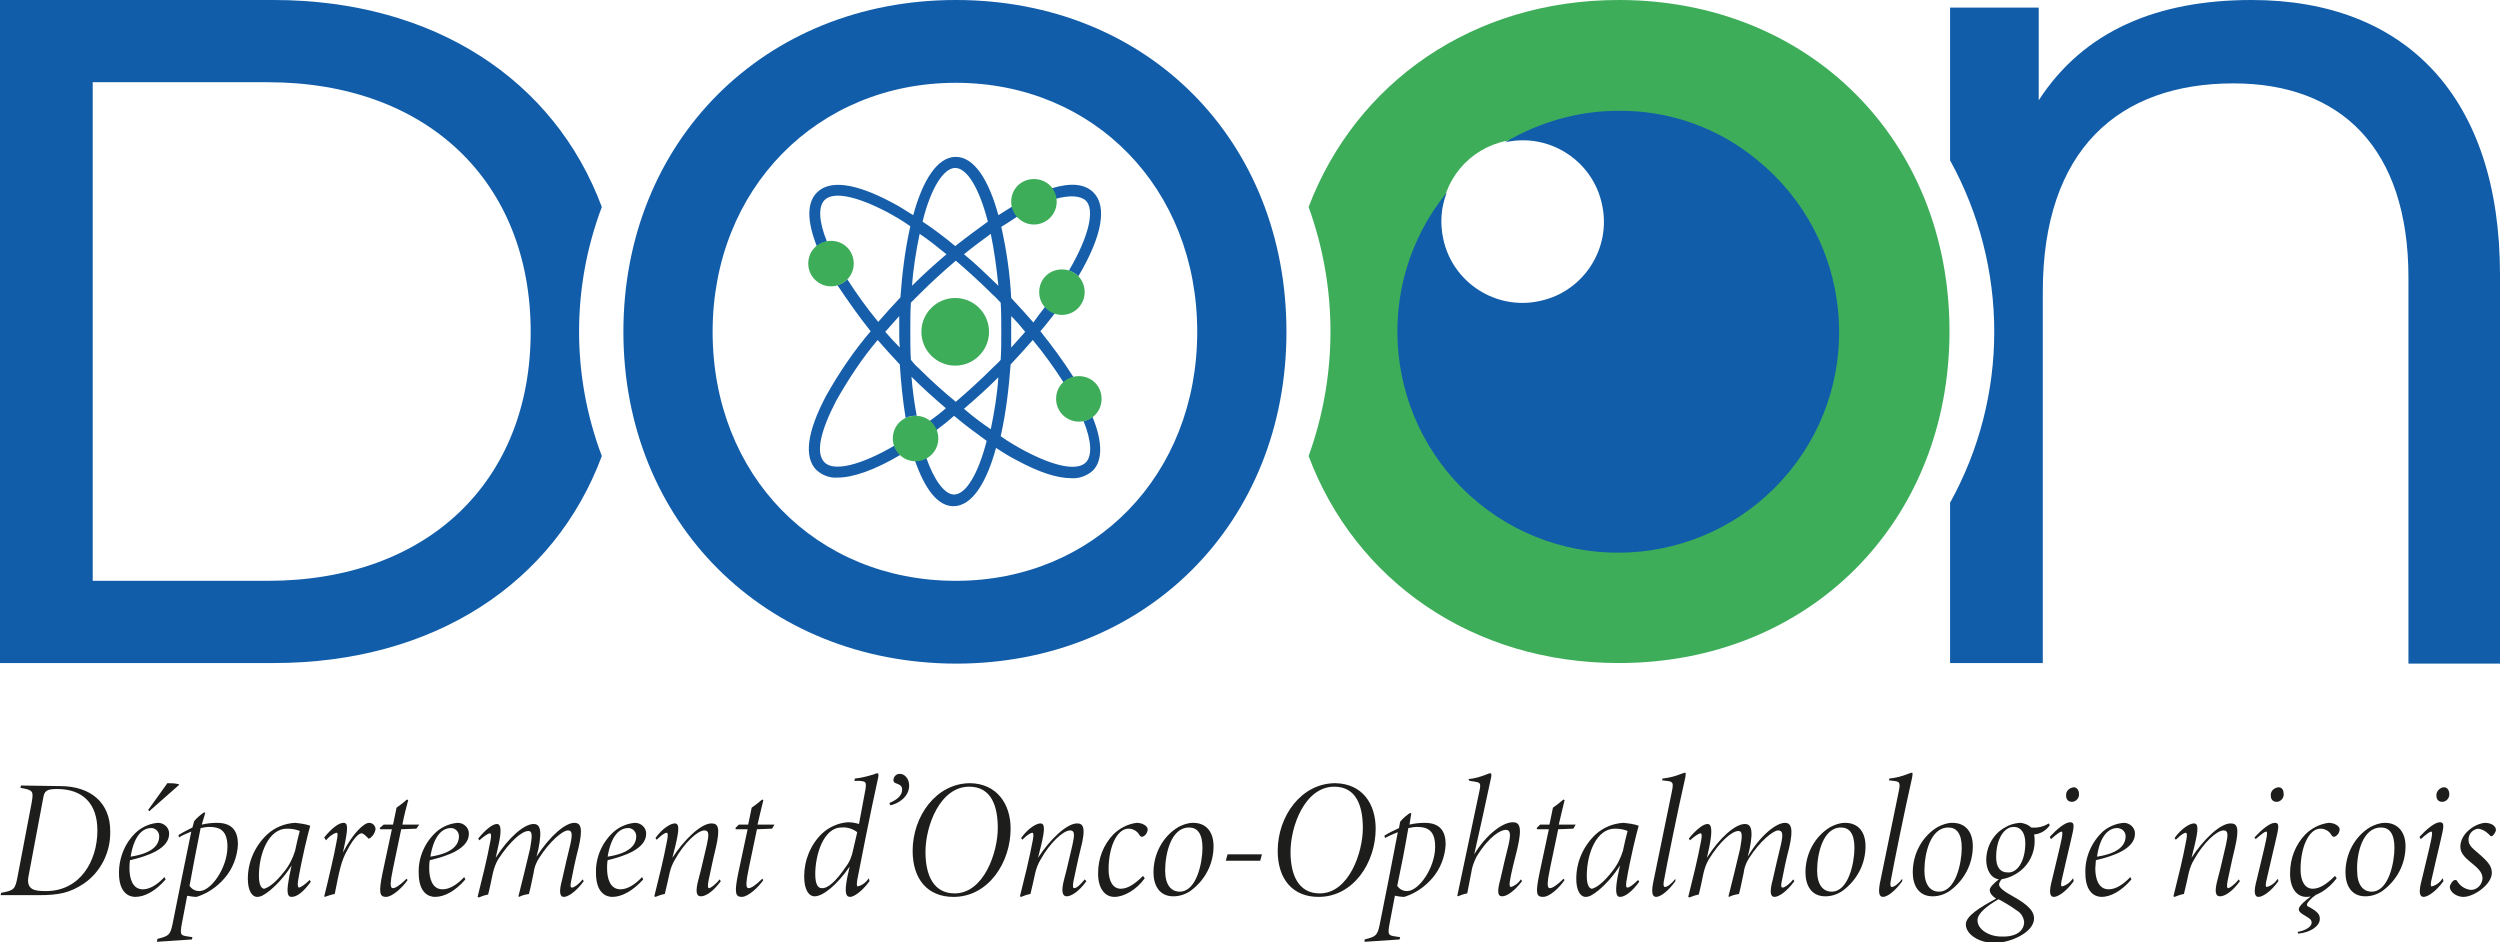 <?xml version="1.0" encoding="UTF-8"?><svg id="e6e7bcb1-c406-4326-aa4e-47024ec2e320" xmlns="http://www.w3.org/2000/svg" viewBox="0 0 428.7 161.6"><defs><style>.cls-1{fill:#1d1d1b;}.cls-2{fill:#165ea9;}.cls-3{fill:#3ead5a;}.cls-4{fill:#115da9;}</style></defs><path class="cls-1" d="M10.3,134.8c5.3,0,8.6,2.9,8.6,7.7.1,3.6-1.6,7-4.5,9-2.4,1.6-4.3,2-7.7,2H.1l.1-.4c2.2-.4,2.4-.6,2.8-2.7l2.4-12.6c.4-2.2.3-2.3-1.9-2.7l.1-.4,6.7.1ZM4.9,150.2c-.5,2.5,1.2,2.6,3,2.6,5.8,0,8.8-5.1,8.8-10.4,0-4.6-2.5-7.1-6.9-7.1-1.8,0-2.2.3-2.4,1.6l-2.5,13.3Z"/><path class="cls-1" d="M23.2,153.8c-1.1,0-2.8-.7-2.8-4.1,0-2.7,1.1-5.4,3.2-7.2,1-.8,2.2-1.3,3.5-1.4,1,0,1.9.8,1.9,1.8v.1c0,2.5-3.6,3.8-6.7,4.5-.1.5-.1,1.1-.1,1.4,0,1.7.5,3.6,2.3,3.6,1.1,0,2.4-.7,3.7-2.1l.2.4c-1.7,2-3.6,3-5.2,3ZM22.4,146.9c3.9-.6,4.9-2.1,4.9-3.5,0-.7-.5-1.3-1.2-1.4h-.2c-1.4,0-2.9,1.2-3.5,4.9ZM25.4,138.9l3.3-4.6c.7,0,1.3,0,2,.2v.1l-5.1,4.5-.2-.2Z"/><path class="cls-1" d="M34.6,141.4c.9-.2,1.7-.3,2.6-.3,2.7,0,3.6,1.5,3.6,3.7-.1,2.1-.9,4.2-2.3,5.8-1.3,1.5-2.9,2.6-4.8,3.2-.5,0-1.1-.1-1.6-.2l-.9,4.7c-.4,2.1-.2,2.1,1.1,2.3l.7.1-.1.4-6,.4.1-.5c1.9-.5,2.2-.6,2.6-2.6,1-5,2.1-10.5,3.2-15.8-.7.3-1.5.6-2.1,1l-.1-.4c.8-.5,1.6-.9,2.4-1.3l.3-1.1c.5-.6,1.1-1.1,1.7-1.5l.2.1-.6,2ZM32.5,151.9c.4.6,1,.9,1.7.9,2,0,4.8-4,4.8-7.6,0-2.7-1.2-3.4-3.1-3.4-.5,0-1,.1-1.5.2-.7,3.5-1.3,6.6-1.9,9.9h0Z"/><path class="cls-1" d="M53.3,151.2c-1.3,1.8-2.4,2.6-3.3,2.6s-.8-1.3-.4-3.5l.4-1.9c-1,1.6-2.2,3-3.6,4.2-1.1.9-1.7,1.2-2.3,1.2-.9,0-1.6-1.1-1.6-3.1,0-2.9,1.2-5.6,3.3-7.6,1.3-1.2,3-1.9,4.8-2,.9.1,1.8.2,2.6.5-.4,1.4-1.4,5.4-2.1,9.5-.1.8,0,1.1.2,1.1s1-.5,1.8-1.3l.2.3ZM48.7,149.5c.9-1.1,1.5-2.3,1.9-3.6.2-1,.6-2.7.8-3.4-.7-.3-1.4-.4-2.2-.4-3.1,0-4.8,4.2-4.8,8.1,0,1.7.5,2.2.9,2.2.8-.2,2-1.1,3.4-2.9Z"/><path class="cls-1" d="M55.6,143.6c1.3-1.6,2.5-2.5,3.3-2.5s.8.9.1,4.2l-.2.9c1.7-3.3,3.6-5.1,4.5-5.1.6,0,1.1.5,1.1,1.1h0c-.1.6-.4,1.1-.9,1.5-.2.1-.3.2-.4,0-.4-.4-.8-.8-1.1-.8-.8,0-2,2-2.4,2.8-1.1,1.9-1.4,3.6-2.2,7.6-.6.1-1.1.3-1.7.5l-.1-.1c.7-2.8,1.8-7.5,2.1-9.3.3-1.4.2-1.6,0-1.6-.7.2-1.3.7-1.8,1.3l-.3-.5Z"/><path class="cls-1" d="M71.4,142.1c-.8,0-1.7.1-2.6.1-1.6,7.7-1.5,7.1-1.7,8.3-.2,1.4-.1,1.8.3,1.8s1.2-.5,2.3-1.6l.2.2c-.8,1.2-2.6,2.9-3.7,2.9s-1.3-.7-.6-4.1l1.6-7.5h-2l-.1-.2.7-.6h1.6l.6-2.9c.6-.4,1.2-.9,1.8-1.4l.2.1c-.3,1.1-.7,2.6-1,4.2h2.9l-.5.7Z"/><path class="cls-1" d="M74.6,153.8c-1.1,0-2.8-.7-2.8-4.1-.1-2.7,1.1-5.4,3.2-7.2,1-.8,2.2-1.3,3.5-1.4,1,0,1.9.8,1.9,1.8v.1c0,2.5-3.6,3.8-6.7,4.5-.1.5-.1,1.1-.1,1.4,0,1.7.5,3.6,2.3,3.6,1.1,0,2.4-.7,3.7-2.1l.2.4c-1.7,2-3.6,3-5.2,3ZM73.8,146.9c3.9-.6,4.9-2.1,4.9-3.5,0-.7-.5-1.3-1.2-1.4h-.2c-1.4,0-2.9,1.2-3.5,4.9Z"/><path class="cls-1" d="M98.5,141.1c1.1,0,1.5.9.7,4.3-.5,1.9-.9,3.8-1.3,5.9-.1.6-.1.9.2.9s1.1-.5,1.8-1.4l.2.3c-1.3,1.8-2.7,2.7-3.4,2.7s-.9-.8-.3-3c.5-2.2.9-4,1.4-6,.4-1.8.3-2.4-.4-2.4-.9,0-3.1,1.8-5,4.8-.5.8-.8,1.6-.9,2.5-.2.9-.5,2.5-.8,3.6-.6.1-1.1.2-1.7.5l-.1-.1c.7-2.8,1.4-5.6,2-8.2.4-2.2.4-3-.3-3-1.1,0-3.2,1.8-5.2,4.9-.4.7-.7,1.5-.9,2.4-.2.9-.5,2.5-.8,3.6-.6.1-1.1.3-1.6.5l-.2-.1c.8-3.2,1.6-6.4,2.2-9.6.2-1,.1-1.3-.1-1.3s-.8.3-1.8,1.2l-.2-.3c1.3-1.6,2.5-2.5,3.2-2.5s.9,1,.2,4l-.4,1.8c2.2-3.5,4.9-5.8,6.5-5.8.9,0,1.6.6.8,4.4l-.3,1.2c2.4-3.7,5-5.8,6.5-5.8Z"/><path class="cls-1" d="M105,153.8c-1.1,0-2.8-.7-2.8-4.1-.1-2.7,1.1-5.4,3.2-7.2,1-.8,2.2-1.3,3.5-1.4,1,0,1.9.8,1.9,1.8v.1c0,2.5-3.6,3.8-6.6,4.5-.1.5-.1,1.1-.1,1.4,0,1.7.5,3.6,2.3,3.6,1.1,0,2.4-.7,3.7-2.1l.2.4c-1.8,2-3.7,3-5.3,3ZM104.2,146.9c3.9-.6,4.9-2.1,4.9-3.5,0-.7-.5-1.3-1.2-1.4h-.2c-1.4,0-2.9,1.2-3.5,4.9Z"/><path class="cls-1" d="M123.6,151.1c-1.3,1.8-2.6,2.6-3.4,2.6s-1-.8-.4-3,.9-3.8,1.4-5.8c.4-1.8.4-2.5-.4-2.5-1.2,0-3.5,2.2-5,4.9-.5.8-.8,1.6-1,2.5s-.5,2.3-.8,3.5c-.6.1-1.1.3-1.6.5l-.2-.1c.8-3.2,1.6-6.4,2.2-9.6.2-1,.1-1.3-.1-1.3s-.8.3-1.7,1.2l-.2-.3c1.3-1.8,2.7-2.5,3.3-2.5.8,0,.8,1,.1,3.9l-.5,2c2-3.1,4.9-5.9,6.7-5.9,1.1,0,1.6.6.7,4.4-.5,2-.8,3.6-1.2,5.4-.2,1-.1,1.3.1,1.3s1-.5,1.8-1.5l.2.3Z"/><path class="cls-1" d="M132.4,142.1c-.8,0-1.7.1-2.6.1-1.6,7.7-1.5,7.1-1.7,8.3-.2,1.4-.1,1.8.3,1.8s1.2-.5,2.3-1.6l.2.2c-.8,1.2-2.6,2.9-3.7,2.9s-1.3-.7-.6-4.1l1.6-7.5h-2l-.1-.2.6-.6h1.6l.6-2.9c.6-.4,1.2-.9,1.8-1.4l.2.1c-.3,1.1-.6,2.6-1,4.2h2.9l-.4.7Z"/><path class="cls-1" d="M149.1,151.1c-1.3,1.8-2.7,2.7-3.3,2.7-.8,0-1-.8-.5-3.4l.4-1.8c-2.2,3.2-4.6,5.1-6,5.1-1,0-1.8-1.1-1.8-3.4,0-2.8,1.1-5.5,3.1-7.4,1.2-1.1,2.8-1.8,4.4-1.9.6,0,1.3.1,1.9.3l1.1-5.9c.2-1.3.1-1.4-1-1.5h-.9l.1-.4c1.1-.1,2.2-.4,3.2-.7.2-.1.5-.2.7-.2.1,0,.2.2.1.7-1.3,5.8-3.4,16.5-3.6,17.6-.1.8-.1,1.1.1,1.1.8-.2,1.4-.7,1.9-1.4l.1.5ZM145,148.7c.7-.9,1.1-1.9,1.3-3l.7-3c-.8-.6-1.8-.9-2.7-.8-3.1,0-4.5,4.7-4.5,8,0,1.6.4,2.4,1.1,2.4,1,.1,2.4-1.1,4.1-3.6Z"/><path class="cls-1" d="M152.5,137.7c1.2-.5,2.2-1.2,2.2-2.3,0-.5-.2-.8-1.1-1.1-.3-.1-.4-.3-.4-.6.1-.6.5-1,1.1-1,.9,0,1.6.9,1.6,2,0,2-1.9,3.1-3.2,3.4l-.2-.4Z"/><path class="cls-1" d="M173.3,142.1c0,5.8-3.8,11.7-9.8,11.7-4.4,0-7-3-7-7.9,0-5.9,4-11.6,9.9-11.6,4.5.1,6.9,3.5,6.9,7.8ZM158.7,146.1c0,4,1.4,7.1,5,7.1,5,0,7.4-7,7.4-11.2,0-3.6-1-7.1-4.9-7.1-5,0-7.5,6.7-7.5,11.2h0Z"/><path class="cls-1" d="M186.3,151.1c-1.3,1.8-2.6,2.6-3.4,2.6-.7,0-1-.8-.4-3s.9-3.8,1.4-5.8c.4-1.8.4-2.5-.4-2.5-1.2,0-3.5,2.2-5,4.9-.5.8-.8,1.6-1,2.5s-.5,2.3-.8,3.5c-.6.1-1.1.3-1.6.5l-.2-.1c.8-3.2,1.6-6.4,2.2-9.6.2-1,.1-1.3-.1-1.3s-.8.3-1.7,1.2l-.2-.3c1.3-1.8,2.7-2.5,3.3-2.5.8,0,.8,1,.1,3.9l-.5,2c2-3.1,4.9-5.9,6.7-5.9,1,0,1.6.6.6,4.4-.5,2-.8,3.6-1.2,5.4-.2,1-.1,1.3.1,1.3.4,0,1-.5,1.8-1.5l.3.3Z"/><path class="cls-1" d="M196.3,150.6c-1.4,2-3.6,3.2-5.2,3.2s-2.8-1.4-2.8-4,.9-4.9,2.6-6.7c1.1-1.1,2.5-1.8,4-2,1.1,0,1.9.6,1.9,1.1s-.3,1-.7,1.2c-.3.2-.5.1-.7-.2-.4-.7-1.1-1.1-1.9-1.1-1.9,0-3.4,3-3.4,7,0,2.1.8,3.3,2.1,3.3s2.6-1,3.8-2.2l.3.4Z"/><path class="cls-1" d="M208.1,145.1c0,3.1-1.5,5.9-4,7.7-.9.6-1.9.9-2.9.9-2.4,0-3.4-1.9-3.4-4.1,0-3.2,1.6-6.2,4.3-7.8.8-.4,1.6-.7,2.5-.7,2.2,0,3.5,1.5,3.5,4ZM199.8,149.3c0,2.4,1,3.6,2.5,3.6,2.9,0,3.9-5,3.9-7.5s-.9-3.5-2.3-3.5c-3.1,0-4.1,4.5-4.1,7.4Z"/><path class="cls-1" d="M216.1,147.6h-5.9l.3-1.1h5.9l-.3,1.1Z"/><path class="cls-1" d="M235.9,142.1c0,5.8-3.8,11.7-9.8,11.7-4.4,0-7-3-7-7.9,0-5.9,4-11.6,9.9-11.6,4.6.1,6.9,3.5,6.9,7.8ZM221.3,146.1c0,4,1.4,7.1,5,7.1,5,0,7.4-7,7.4-11.2,0-3.6-1-7.1-4.9-7.1-5,0-7.5,6.7-7.5,11.2h0Z"/><path class="cls-1" d="M241.7,141.4c.9-.2,1.7-.3,2.6-.3,2.7,0,3.6,1.5,3.6,3.7-.1,2.1-.9,4.2-2.3,5.8-1.3,1.5-2.9,2.6-4.8,3.2-.5,0-1.1-.1-1.6-.2l-.9,4.7c-.4,2.1-.2,2.1,1.1,2.3l.7.1-.1.4-6,.4v-.4c1.9-.5,2.2-.6,2.6-2.6,1-5,2.1-10.5,3.1-15.8-.7.3-1.5.6-2.2,1l-.1-.4c.8-.5,1.6-.9,2.5-1.3l.2-1.1c.5-.6,1.1-1.1,1.7-1.5l.2.1-.3,1.9ZM239.6,151.9c.4.6,1,.9,1.7.9,2,0,4.8-4,4.8-7.6,0-2.7-1.2-3.4-3.1-3.4-.5,0-1,.1-1.5.2-.6,3.5-1.2,6.6-1.9,9.9Z"/><path class="cls-1" d="M251.8,133.6c1.1-.1,2.1-.4,3.1-.8.2-.1.5-.2.7-.2.1,0,.2.2.1.7-.9,4.2-2,9.3-2.9,13.2,2.2-3.6,5-5.5,6.6-5.5,1.1,0,1.7.6.8,4.5-.5,2-1.1,4.3-1.3,5.7-.1.6,0,.9.2.9.7-.2,1.3-.7,1.7-1.3l.2.3c-1.3,1.7-2.6,2.6-3.4,2.6s-.9-.8-.3-3c.5-2.2.9-3.9,1.4-5.9.4-1.8.3-2.5-.5-2.5s-2.8,1-5,4.6c-.4.8-.8,1.8-.9,2.7-.2,1-.5,2.5-.7,3.6-.6.1-1.1.3-1.6.5l-.1-.1c1.2-5.7,2.6-12.3,3.8-18,.3-1.4.1-1.4-1-1.6-.3,0-.5-.1-.7-.1l-.2-.3Z"/><path class="cls-1" d="M269.8,142.1c-.8,0-1.7.1-2.6.1-1.6,7.7-1.5,7.1-1.7,8.3-.2,1.4-.1,1.8.3,1.8s1.2-.5,2.3-1.6l.2.2c-.8,1.2-2.5,2.9-3.7,2.9s-1.3-.7-.6-4.1l1.6-7.5h-2l-.1-.2.6-.6h1.6l.6-2.9c.6-.4,1.2-.9,1.8-1.4l.2.1c-.3,1.1-.6,2.6-1,4.2h2.9l-.4.7Z"/><path class="cls-1" d="M281.1,151.2c-1.3,1.8-2.5,2.6-3.3,2.6s-.8-1.3-.4-3.5l.4-1.9c-1,1.6-2.2,3-3.6,4.2-1.1.9-1.7,1.2-2.3,1.2-.9,0-1.6-1.1-1.6-3.1,0-2.9,1.2-5.6,3.3-7.6,1.3-1.2,3-1.9,4.8-2,.9.1,1.8.2,2.6.5-.4,1.4-1.4,5.4-2.1,9.5-.1.8-.1,1.1.2,1.1s1-.5,1.8-1.3l.2.3ZM276.4,149.5c.9-1.1,1.5-2.3,1.9-3.6.2-1,.6-2.7.8-3.4-.7-.3-1.4-.4-2.2-.4-3.1,0-4.8,4.2-4.8,8.1,0,1.7.5,2.2.9,2.2.8-.2,2-1.1,3.4-2.9Z"/><path class="cls-1" d="M287.3,151.1c-1.3,1.8-2.6,2.7-3.3,2.7s-.9-.8-.4-3c1-4.9,2.2-10.8,3.1-15.1.3-1.5.2-1.7-1-1.8l-.7-.1.1-.3c1.1-.1,2.2-.4,3.2-.8.2-.1.4-.1.6-.2.2,0,.2.1.1.8-1.3,5.7-3.2,15.1-3.7,17.9-.1.6,0,.9.2.9.4,0,1.1-.5,1.8-1.4v.4Z"/><path class="cls-1" d="M306.1,141.1c1,0,1.5.9.7,4.3-.5,1.9-.9,3.8-1.3,5.9-.1.6-.1.9.2.9s1.1-.5,1.8-1.4l.2.3c-1.3,1.8-2.7,2.7-3.4,2.7s-.9-.8-.3-3c.5-2.2.9-4,1.4-6,.4-1.8.3-2.4-.5-2.4s-3.1,1.8-5,4.8c-.5.8-.8,1.6-.9,2.5-.2.9-.5,2.5-.8,3.6-.6.1-1.1.2-1.7.5l-.1-.1c.7-2.8,1.4-5.6,2-8.2.4-2.2.4-3-.3-3-1.1,0-3.2,1.8-5.1,4.9-.4.7-.7,1.5-.9,2.4-.2.9-.5,2.5-.8,3.6-.6.1-1.1.3-1.6.5l-.2-.1c.8-3.2,1.6-6.4,2.2-9.6.2-1,.1-1.3-.1-1.3s-.8.3-1.8,1.2l-.2-.3c1.3-1.6,2.5-2.5,3.2-2.5s.9,1,.3,4l-.4,1.8c2.2-3.5,4.9-5.8,6.5-5.8.9,0,1.6.6.8,4.4l-.3,1.2c2.2-3.7,4.9-5.8,6.4-5.8Z"/><path class="cls-1" d="M319.9,145.1c0,3.1-1.5,5.9-4,7.7-.9.6-1.9.9-2.9.9-2.4,0-3.4-1.9-3.4-4.1,0-3.2,1.6-6.2,4.3-7.8.8-.4,1.6-.7,2.5-.7,2.2,0,3.5,1.5,3.5,4ZM311.6,149.3c0,2.4,1,3.6,2.5,3.6,2.9,0,3.9-5,3.9-7.5s-.9-3.5-2.3-3.5c-3.1,0-4.1,4.5-4.1,7.4h0Z"/><path class="cls-1" d="M326.2,151.1c-1.3,1.8-2.6,2.7-3.3,2.7s-.9-.8-.4-3c1-4.9,2.2-10.8,3.1-15.1.3-1.5.2-1.7-1-1.8l-.7-.1.1-.3c1.1-.1,2.2-.4,3.2-.8.2-.1.4-.1.6-.2.2,0,.2.1.1.8-1.3,5.7-3.2,15.1-3.7,17.9-.1.6,0,.9.2.9.4,0,1.1-.5,1.8-1.4v.4Z"/><path class="cls-1" d="M338.3,145.1c0,3.1-1.5,5.9-4,7.7-.9.6-1.9.9-2.9.9-2.4,0-3.4-1.9-3.4-4.1,0-3.2,1.6-6.2,4.3-7.8.8-.4,1.6-.7,2.5-.7,2.2,0,3.5,1.5,3.5,4ZM330,149.3c0,2.4,1,3.6,2.5,3.6,2.9,0,3.9-5,3.9-7.5s-.9-3.5-2.3-3.5c-3.1,0-4.1,4.5-4.1,7.4h0Z"/><path class="cls-1" d="M343.5,150.5c-.2.2-.7.7-.7,1.2s.9,1.2,2.2,1.9c3.1,1.7,3.8,2.8,3.8,3.9,0,2.4-4.1,4.2-6.8,4.2-2.5,0-4.9-1.4-4.9-3.2,0-1.4,2.4-2.9,5.2-4.4-.9-.6-1.1-1.1-1.1-1.5s.6-1.1,1.8-2l.5-.1ZM347.1,158.1c-.1-.9-.6-1.6-1.3-2-1.1-.8-2.5-1.6-3.1-1.9-1.9,1.1-3.6,2.4-3.6,3.6,0,1.6,2,2.8,4.1,2.8,2.7.1,3.9-1.1,3.9-2.5ZM340.6,147.5c0-2.3,1.2-4.5,3.2-5.6.8-.5,1.6-.7,2.5-.8.7,0,1.5.3,2,.8,1,.1,2.1-.1,3-.7l.2.3c-.6.9-1.6,1.5-2.7,1.6.1.4.1.8.1,1.2,0,1.9-.9,3.8-2.4,5-1,.8-2.3,1.4-3.6,1.5-1.5-.1-2.3-1.7-2.3-3.3ZM347.3,144.6c0-1.7-.7-2.8-2-2.8-1.6,0-3,2-3,5.2,0,1.8.8,2.6,1.9,2.6,1.7.2,3.1-1.9,3.1-5Z"/><path class="cls-1" d="M355.6,151.1c-1.3,1.8-2.7,2.7-3.4,2.7s-.9-.8-.3-3c.7-3,1.2-4.9,1.6-6.8.2-1,.2-1.4,0-1.4s-.8.4-1.8,1.3l-.2-.4c1.2-1.3,2.6-2.5,3.5-2.5s.6,1,.1,3.2-1.1,4.6-1.6,6.9c-.1.6-.1.9.1.9.8-.2,1.4-.7,1.9-1.4l.1.5ZM356.5,136.1c.1.7-.5,1.4-1.2,1.4-.6,0-1-.4-1-1-.1-.8.5-1.4,1.3-1.5h0c.6,0,.9.6.9,1.1h0Z"/><path class="cls-1" d="M360.4,153.8c-1.1,0-2.8-.7-2.8-4.1-.1-2.7,1.1-5.4,3.1-7.2,1-.8,2.2-1.3,3.5-1.4,1,0,1.9.8,1.9,1.8v.1c0,2.5-3.6,3.8-6.7,4.5,0,.5-.1,1.1-.1,1.4,0,1.7.5,3.6,2.3,3.6,1.1,0,2.4-.7,3.7-2.1l.2.4c-1.7,2-3.6,3-5.1,3ZM359.6,146.9c3.9-.6,4.9-2.1,4.9-3.5,0-.7-.5-1.3-1.3-1.4h-.2c-1.3,0-2.9,1.2-3.4,4.9Z"/><path class="cls-1" d="M384.1,151.1c-1.3,1.8-2.6,2.6-3.4,2.6s-1-.8-.4-3,.9-3.8,1.4-5.8c.4-1.8.4-2.5-.4-2.5-1.2,0-3.5,2.2-5,4.9-.5.8-.8,1.6-1,2.5s-.5,2.3-.8,3.5c-.6.1-1.1.3-1.6.5l-.2-.1c.8-3.2,1.6-6.4,2.2-9.6.2-1,.1-1.3-.1-1.3s-.8.3-1.7,1.2l-.2-.3c1.3-1.8,2.7-2.5,3.3-2.5.8,0,.8,1,.1,3.9l-.5,2c2-3.1,4.9-5.9,6.7-5.9,1.1,0,1.6.6.7,4.4-.5,2-.8,3.6-1.2,5.4-.2,1-.1,1.3.1,1.3s1-.5,1.8-1.5l.2.3Z"/><path class="cls-1" d="M390.7,151.1c-1.3,1.8-2.7,2.7-3.4,2.7s-.9-.8-.3-3c.7-3,1.2-4.9,1.6-6.8.2-1,.2-1.4,0-1.4s-.8.4-1.8,1.3l-.2-.3c1.2-1.3,2.6-2.5,3.5-2.5s.6,1,.1,3.2-1.1,4.6-1.6,6.9c-.1.6-.1.9.1.9.8-.2,1.4-.7,1.9-1.4l.1.4ZM391.6,136.1c.1.7-.5,1.4-1.2,1.4-.6,0-1-.4-1-1-.1-.8.5-1.4,1.3-1.5h0c.7,0,.9.6.9,1.1h0Z"/><path class="cls-1" d="M400.7,150.6c-1.5,2-3.6,3.2-5.2,3.2s-2.8-1.4-2.8-4,.9-4.9,2.6-6.7c1.1-1.1,2.5-1.8,4-2,1.1,0,1.9.6,1.9,1.1s-.3,1-.7,1.2c-.3.2-.5.1-.7-.2-.4-.7-1.1-1.1-1.9-1.1-1.9,0-3.4,3-3.4,7,0,2.1.8,3.3,2.1,3.3s2.6-1,3.8-2.2l.3.4ZM397.2,153.4c-.9.6-1.6,1.4-1.6,1.7s.1.3.5.5c1.6.9,1.7,1.4,1.7,2,0,1.2-1.6,2.3-3.7,2.5l-.1-.3c1.2-.2,2.4-.8,2.4-1.6,0-.3-.1-.6-1-1.1s-1.2-.8-1.2-1.2.6-1.1,2.2-2.3l.8-.2Z"/><path class="cls-1" d="M412.5,145.1c0,3.1-1.5,5.9-4,7.7-.9.6-1.9.9-2.9.9-2.4,0-3.4-1.9-3.4-4.1,0-3.2,1.6-6.2,4.3-7.8.8-.4,1.6-.7,2.5-.7,2.1,0,3.5,1.5,3.5,4ZM404.2,149.3c0,2.4,1,3.6,2.5,3.6,2.9,0,3.9-5,3.9-7.5s-.9-3.5-2.3-3.5c-3.2,0-4.2,4.5-4.1,7.4h0Z"/><path class="cls-1" d="M419,151.1c-1.3,1.8-2.7,2.7-3.4,2.7s-.9-.8-.3-3c.7-3,1.2-4.9,1.6-6.8.2-1,.2-1.4,0-1.4s-.8.4-1.8,1.3l-.2-.4c1.2-1.3,2.6-2.5,3.5-2.5s.6,1,.1,3.2-1.1,4.6-1.6,6.9c-.1.6-.1.9.1.9.8-.2,1.4-.7,1.9-1.4l.1.5ZM420,136.1c.1.7-.5,1.4-1.2,1.4-.6,0-1-.4-1-1-.1-.7.5-1.4,1.2-1.5h.1c.6,0,.9.6.9,1.1h0Z"/><path class="cls-1" d="M428,142.3c0,.4-.5,1.1-.8,1.1-.2,0-.2-.2-.6-.5-.4-.4-1-.7-1.6-.8-1,.1-1.7.9-1.7,1.9,0,1.1.9,1.6,2,2.6,1.6,1.4,2,2.1,2,3.1,0,1.9-3,4.1-4.9,4.1-1.1,0-2.3-.8-2.3-1.7,0-.4.5-1.2.9-1.2.1,0,.2,0,.3.1.5.9,1.4,1.5,2.4,1.6,1.1,0,1.9-.9,2-1.9,0-.8-.3-1.4-1.5-2.4s-2.3-1.8-2.3-3.1c0-1.1.6-2.1,1.4-2.8s1.8-1.2,2.8-1.3c1.2,0,1.9.6,1.9,1.2Z"/><path class="cls-4" d="M103.2,35.5C95.1,13.7,74.4,0,46.9,0H0v113.7h46.9c27.5,0,48.2-13.7,56.3-35.5-5.2-13.8-5.2-28.9,0-42.7ZM45.9,99.6H15.9V14.1h30c27.5,0,45.1,17.2,45.1,42.8s-17.6,42.7-45.1,42.7Z"/><path class="cls-4" d="M106.9,56.9C106.9,24.3,131,0,163.9,0s56.7,24.1,56.7,56.9-24.1,56.9-56.7,56.9c-32.9-.1-57-24.4-57-56.9ZM205.3,56.9c0-24.6-17.7-42.7-41.4-42.7s-41.7,18.1-41.7,42.7,17.7,42.7,41.7,42.7c23.7,0,41.4-18.1,41.4-42.7Z"/><path class="cls-4" d="M386.1,0C369.9,0,357.3,5.3,349.6,17.2V1.3h-15.2v26.2c10.1,18.3,10.1,40.5,0,58.7v27.5h15.9v-63.7c0-24.3,13-35.7,32.7-35.7,18.4,0,30,11.1,30,33.3v66.2h15.7V47.1C428.7,16.6,412.5,0,386.1,0Z"/><path class="cls-3" d="M277.6,0C252.5,0,232.5,14.2,224.4,35.5c5,13.8,5,28.9,0,42.7,8,21.3,28,35.5,53.2,35.5,32.6,0,56.7-24.1,56.7-56.9S310.2,0,277.6,0ZM277.6,93.5c-21.1,0-36.8-15.5-36.8-36.7-.1-7.7,2.2-15.2,6.6-21.6,1.2-6.4,6.7-11.1,13.2-11.3,5.3-2.6,11.1-3.9,17-3.8,20.9,0,36.5,15.5,36.5,36.6s-15.5,36.8-36.5,36.8h0Z"/><path class="cls-4" d="M277.5,19c-6.8,0-13.5,1.9-19.4,5.4,7.5-1.7,15,3.1,16.6,10.6,1.7,7.5-3.1,15-10.6,16.6-7.5,1.7-15-3.1-16.6-10.6-.6-2.7-.4-5.5.6-8-13.2,16.2-10.7,40.1,5.5,53.3,16.2,13.2,40.1,10.7,53.3-5.5,13.2-16.2,10.7-40.1-5.5-53.3-6.7-5.6-15.2-8.6-23.9-8.5h0Z"/><path class="cls-2" d="M185.8,72.2c1.4,3.4,1.5,6,.4,7.1-1.5,1.5-5.4.7-10.5-2-1.3-.7-2.7-1.5-4.1-2.5.9-4,1.4-8.2,1.7-12.3,1.3-1.4,2.6-2.8,3.8-4.2,1.9,2.3,3.7,4.8,5.3,7.3.5-.5,1.1-.8,1.7-.9-1.7-2.7-3.7-5.4-5.7-7.9.9-1,1.7-2.1,2.5-3.1-.6-.2-1.2-.6-1.6-1.2-.7.9-1.4,1.8-2.1,2.8-1.2-1.4-2.5-2.8-3.8-4.2-.2-4.1-.8-8.2-1.7-12.2,1-.6,1.9-1.2,2.8-1.8-.4-.5-.7-1.1-.9-1.7-.8.5-1.6,1-2.4,1.5-1.6-5.9-4.1-10-7.3-10s-5.7,4.1-7.3,10c-1.3-.8-2.5-1.6-3.7-2.2-6.2-3.3-10.6-3.9-12.8-1.7-1.8,1.8-1.7,5,0,9.3.5-.4,1.1-.7,1.7-.9-1.4-3.4-1.5-6-.4-7.1,1.5-1.5,5.4-.7,10.6,2,1.3.7,2.7,1.5,4.1,2.5-.9,4-1.4,8.1-1.7,12.2-1.3,1.4-2.6,2.8-3.8,4.2-1.9-2.3-3.7-4.8-5.3-7.3-.5.5-1,.8-1.7,1,1.8,2.7,3.7,5.4,5.7,7.9-2.9,3.4-5.4,7.1-7.6,11-3.3,6.2-3.9,10.6-1.7,12.8,1,.9,2.3,1.4,3.6,1.3,2.7,0,6.4-1.3,10.8-3.9-.5-.5-.8-1-1-1.6-5.8,3.4-10.4,4.5-12,2.9s-.7-5.4,2-10.6c2.1-3.7,4.4-7.2,7.1-10.4,1.2,1.4,2.5,2.8,3.8,4.2.2,3.1.5,6.1,1,9.2.5-.3,1.1-.4,1.7-.4h.2c-.4-2.1-.7-4.3-.9-6.7,1.9,1.9,3.9,3.7,5.9,5.4-.9.8-1.8,1.5-2.8,2.2.5.4.9,1,1.1,1.6,1.1-.8,2.1-1.6,3.1-2.5,1.9,1.6,3.8,3,5.6,4.3-1.5,5.8-3.6,9.2-5.6,9.2-1.6,0-3.4-2.4-4.8-6.4-.6.3-1.2.5-1.9.6,1.8,5.1,4,7.8,6.6,7.8,3.2,0,5.7-4.1,7.3-10,1.2.8,2.5,1.6,3.7,2.2,3.7,2,6.8,3,9.2,3,1.3.1,2.7-.4,3.7-1.3,1.7-1.7,1.7-5-.1-9.3-.3.4-.9.7-1.5.8ZM175.8,56.9c-.8.9-1.6,1.8-2.4,2.7v-5.4c.8.8,1.6,1.7,2.4,2.7h0ZM171.2,49c-2-1.9-3.9-3.8-5.9-5.4,1.6-1.3,3.1-2.4,4.6-3.5.6,2.9,1,5.9,1.3,8.9h0ZM163.8,28.8c2,0,4.1,3.4,5.6,9.2-1.8,1.3-3.7,2.7-5.6,4.2-1.9-1.6-3.8-3-5.6-4.2,1.4-5.7,3.6-9.2,5.6-9.2h0ZM162.3,43.6c-2,1.7-4,3.5-5.9,5.4.2-3,.7-6,1.3-8.9,1.5,1,3,2.2,4.6,3.5h0ZM151.8,56.9c.8-.9,1.6-1.8,2.4-2.7v2.7c0,.9,0,1.8.1,2.7-.9-.9-1.7-1.8-2.5-2.7h0ZM157.5,63.1c-.5-.4-.9-.9-1.3-1.4-.1-1.6-.1-3.2-.1-4.9s0-3.3.1-4.9c.5-.5.9-.9,1.4-1.4,2.1-2.1,4.2-4,6.3-5.8,2.1,1.8,4.2,3.7,6.3,5.8.5.4.9.9,1.4,1.4.1,1.6.1,3.2.1,4.9s0,3.3-.1,4.9c-.4.5-.9.9-1.4,1.4-2.1,2.1-4.2,4-6.3,5.8-2.2-1.8-4.3-3.7-6.4-5.8h0ZM165.3,70.1c2-1.7,4-3.5,5.9-5.4-.2,3-.7,6-1.3,8.9-1.5-1-3.1-2.2-4.6-3.5Z"/><path class="cls-2" d="M186.2,34.4c1.6,1.6.5,6.2-2.9,12,.6.2,1.2.5,1.6,1,4.1-6.9,5-12,2.6-14.4-1.5-1.5-3.9-1.7-7.2-.7.4.5.6,1.1.7,1.8,2.6-.7,4.3-.5,5.2.3Z"/><path class="cls-3" d="M163.8,62.7c-3.2,0-5.8-2.6-5.8-5.8s2.6-5.8,5.8-5.8,5.8,2.6,5.8,5.8-2.6,5.8-5.8,5.8h0Z"/><path class="cls-3" d="M142.5,49.1c-2.1,0-3.9-1.7-3.9-3.9s1.7-3.9,3.9-3.9,3.9,1.7,3.9,3.9h0c0,2.2-1.8,3.9-3.9,3.9h0Z"/><path class="cls-3" d="M185,72.3c-2.1,0-3.9-1.7-3.9-3.9s1.7-3.9,3.9-3.9,3.9,1.7,3.9,3.9h0c0,2.2-1.7,3.9-3.9,3.9Z"/><path class="cls-3" d="M182.1,54c-2.1,0-3.9-1.7-3.9-3.9s1.7-3.9,3.9-3.9,3.9,1.7,3.9,3.9h0c0,2.1-1.7,3.9-3.9,3.9h0Z"/><path class="cls-3" d="M157,79.1c-2.1,0-3.9-1.7-3.9-3.9s1.7-3.9,3.9-3.9,3.9,1.7,3.9,3.9h0c0,2.2-1.8,3.9-3.9,3.9h0Z"/><path class="cls-3" d="M177.3,38.5c-2.1,0-3.9-1.7-3.9-3.9s1.7-3.9,3.9-3.9,3.9,1.7,3.9,3.9h0c0,2.2-1.8,3.9-3.9,3.9Z"/></svg>